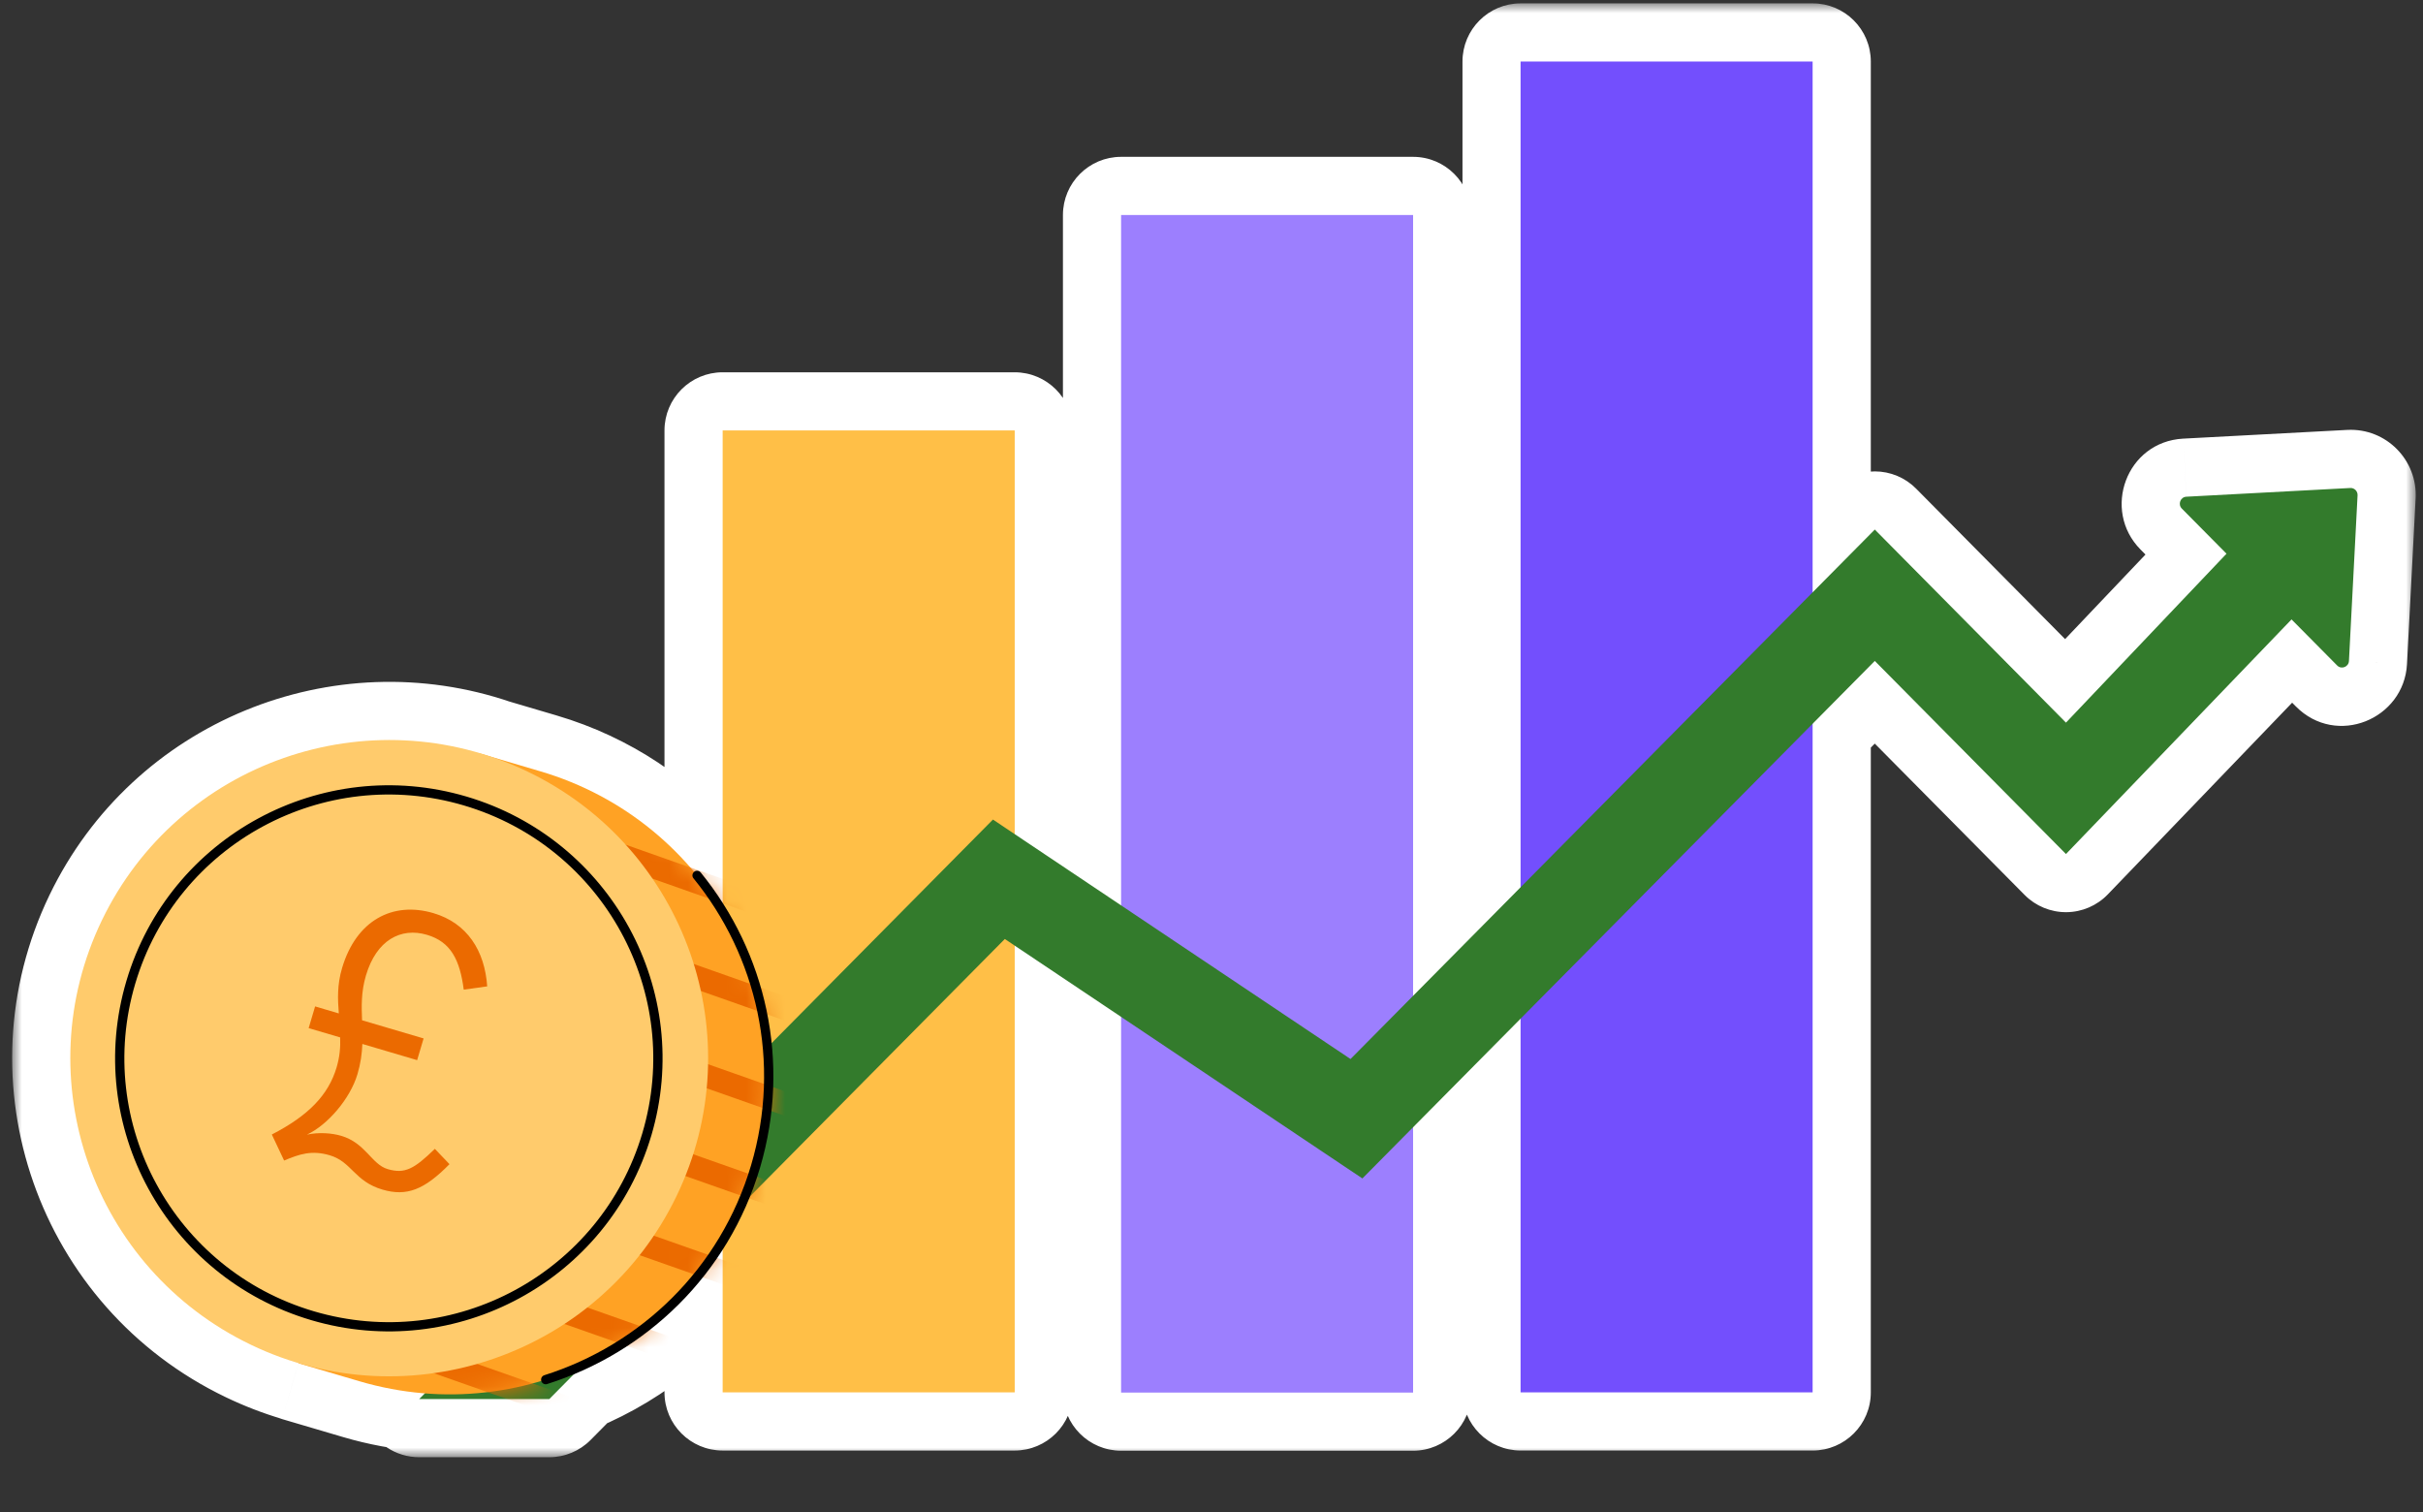 <svg width="125" height="78" viewBox="0 0 125 78" fill="none" xmlns="http://www.w3.org/2000/svg">
<rect x="0" y="0" width="125" height="78" fill="#333333" stroke="none"/>
<mask id="path-1-outside-1_2279_84671" maskUnits="userSpaceOnUse" x="0.625" y="0.174" width="124" height="75" fill="black">
<rect fill="white" x="0.625" y="0.174" width="124" height="75"/>
<path fill-rule="evenodd" clip-rule="evenodd" d="M78.448 3.174H93.513V30.555L96.718 27.318L106.581 37.279L114.863 28.564L112.559 26.237C112.341 26.017 112.484 25.64 112.791 25.624L121.25 25.174C121.462 25.163 121.636 25.34 121.624 25.553L121.179 34.096C121.163 34.406 120.79 34.551 120.572 34.331L118.218 31.954L106.581 44.057L96.718 34.096L93.513 37.333V71.828H78.448V52.548L72.9 58.151V71.838H57.836V52.457L52.346 48.782V71.829H37.28V64.473C35.42 67.387 32.714 69.607 29.599 70.898L28.336 72.174H21.625L21.915 71.881C20.792 71.792 19.663 71.586 18.54 71.254L15.398 70.328L15.4 70.322C14.571 70.075 13.751 69.76 12.946 69.374C4.761 65.444 1.318 55.638 5.258 47.472C8.911 39.9 17.628 36.397 25.402 39.06L27.87 39.788C31.091 40.738 33.802 42.586 35.808 44.976C35.809 44.976 35.809 44.975 35.81 44.974C35.912 44.889 36.062 44.906 36.147 45.008C36.555 45.509 36.934 46.032 37.28 46.575V22.205H52.346V43.03L57.836 46.706V11.091H72.9V51.372L78.448 45.769V3.174Z"/>
</mask>
<path fill-rule="evenodd" clip-rule="evenodd" d="M78.448 3.174H93.513V30.555L96.718 27.318L106.581 37.279L114.863 28.564L112.559 26.237C112.341 26.017 112.484 25.64 112.791 25.624L121.25 25.174C121.462 25.163 121.636 25.34 121.624 25.553L121.179 34.096C121.163 34.406 120.79 34.551 120.572 34.331L118.218 31.954L106.581 44.057L96.718 34.096L93.513 37.333V71.828H78.448V52.548L72.9 58.151V71.838H57.836V52.457L52.346 48.782V71.829H37.28V64.473C35.42 67.387 32.714 69.607 29.599 70.898L28.336 72.174H21.625L21.915 71.881C20.792 71.792 19.663 71.586 18.54 71.254L15.398 70.328L15.4 70.322C14.571 70.075 13.751 69.76 12.946 69.374C4.761 65.444 1.318 55.638 5.258 47.472C8.911 39.9 17.628 36.397 25.402 39.06L27.87 39.788C31.091 40.738 33.802 42.586 35.808 44.976C35.809 44.976 35.809 44.975 35.81 44.974C35.912 44.889 36.062 44.906 36.147 45.008C36.555 45.509 36.934 46.032 37.28 46.575V22.205H52.346V43.03L57.836 46.706V11.091H72.9V51.372L78.448 45.769V3.174Z" fill="white"/>
<path d="M93.513 3.174H96.513C96.513 1.517 95.17 0.174 93.513 0.174V3.174ZM78.448 3.174V0.174C76.791 0.174 75.448 1.517 75.448 3.174L78.448 3.174ZM93.513 30.555H90.513C90.513 31.771 91.248 32.866 92.372 33.329C93.497 33.792 94.79 33.529 95.645 32.665L93.513 30.555ZM96.718 27.318L98.85 25.207C98.287 24.638 97.519 24.318 96.718 24.318C95.918 24.318 95.15 24.638 94.587 25.207L96.718 27.318ZM106.581 37.279L104.449 39.389C105.02 39.966 105.8 40.287 106.612 40.279C107.423 40.27 108.196 39.934 108.755 39.345L106.581 37.279ZM114.863 28.564L117.037 30.631C118.154 29.455 118.135 27.605 116.995 26.453L114.863 28.564ZM112.559 26.237L114.691 24.126V24.126L112.559 26.237ZM112.791 25.624L112.632 22.628L112.628 22.628L112.791 25.624ZM121.25 25.174L121.097 22.178L121.091 22.178L121.25 25.174ZM121.624 25.553L118.629 25.386L118.628 25.397L121.624 25.553ZM121.179 34.096L124.175 34.256L124.175 34.252L121.179 34.096ZM120.572 34.331L118.44 36.442L118.44 36.442L120.572 34.331ZM118.218 31.954L120.35 29.843C119.781 29.268 119.004 28.948 118.196 28.954C117.388 28.96 116.616 29.292 116.055 29.874L118.218 31.954ZM106.581 44.057L104.449 46.168C105.018 46.742 105.794 47.063 106.603 47.057C107.411 47.051 108.183 46.719 108.743 46.136L106.581 44.057ZM96.718 34.096L98.85 31.985C98.287 31.416 97.519 31.096 96.718 31.096C95.917 31.096 95.15 31.416 94.586 31.985L96.718 34.096ZM93.513 37.333L91.382 35.222C90.826 35.784 90.513 36.542 90.513 37.333H93.513ZM93.513 71.828V74.828C95.17 74.828 96.513 73.485 96.513 71.828H93.513ZM78.448 71.828H75.448C75.448 73.485 76.791 74.828 78.448 74.828V71.828ZM78.448 52.548H81.448C81.448 51.332 80.714 50.236 79.589 49.774C78.465 49.311 77.172 49.573 76.316 50.437L78.448 52.548ZM72.9 58.151L70.768 56.041C70.212 56.602 69.9 57.361 69.9 58.151H72.9ZM72.9 71.838V74.838C74.557 74.838 75.9 73.495 75.9 71.838H72.9ZM57.836 71.838H54.836C54.836 73.495 56.179 74.838 57.836 74.838V71.838ZM57.836 52.457H60.836C60.836 51.457 60.337 50.522 59.505 49.965L57.836 52.457ZM52.346 48.782L54.016 46.289C53.096 45.672 51.911 45.613 50.934 46.135C49.957 46.657 49.346 47.674 49.346 48.782H52.346ZM52.346 71.829V74.829C54.003 74.829 55.346 73.486 55.346 71.829H52.346ZM37.28 71.829H34.28C34.28 73.486 35.623 74.829 37.28 74.829V71.829ZM37.28 64.473H40.28C40.28 63.14 39.4 61.967 38.121 61.593C36.841 61.219 35.469 61.735 34.751 62.858L37.28 64.473ZM29.599 70.898L28.45 68.127C28.082 68.28 27.748 68.504 27.467 68.788L29.599 70.898ZM28.336 72.174V75.174C29.137 75.174 29.905 74.854 30.468 74.285L28.336 72.174ZM21.625 72.174L19.493 70.063C18.641 70.923 18.39 72.211 18.856 73.329C19.322 74.446 20.414 75.174 21.625 75.174V72.174ZM21.915 71.881L24.046 73.992C24.868 73.162 25.133 71.931 24.727 70.837C24.321 69.742 23.316 68.983 22.152 68.891L21.915 71.881ZM18.54 71.254L19.389 68.377L19.388 68.377L18.54 71.254ZM15.398 70.328L12.522 69.475C12.296 70.239 12.382 71.061 12.762 71.761C13.143 72.461 13.786 72.981 14.55 73.206L15.398 70.328ZM15.4 70.322L18.276 71.175C18.747 69.587 17.843 67.918 16.255 67.446L15.4 70.322ZM12.946 69.374L11.648 72.078H11.648L12.946 69.374ZM5.258 47.472L7.96 48.776L5.258 47.472ZM25.402 39.06L24.43 41.898C24.471 41.912 24.512 41.925 24.554 41.938L25.402 39.06ZM27.87 39.788L28.719 36.91L28.719 36.91L27.87 39.788ZM35.808 44.976L33.51 46.905C34.023 47.517 34.76 47.899 35.556 47.966C36.353 48.033 37.143 47.779 37.751 47.261L35.808 44.976ZM35.81 44.974L33.892 42.667L33.891 42.669L35.81 44.974ZM36.147 45.008L38.473 43.113C38.465 43.104 38.458 43.094 38.45 43.085L36.147 45.008ZM37.28 46.575L34.751 48.189C35.468 49.313 36.841 49.829 38.121 49.455C39.4 49.081 40.28 47.908 40.28 46.575H37.28ZM37.28 22.205V19.205C35.623 19.205 34.28 20.549 34.28 22.205H37.28ZM52.346 22.205H55.346C55.346 20.549 54.003 19.205 52.346 19.205V22.205ZM52.346 43.03H49.346C49.346 44.031 49.846 44.966 50.677 45.523L52.346 43.03ZM57.836 46.706L56.167 49.199C57.087 49.815 58.272 49.874 59.249 49.353C60.226 48.831 60.836 47.814 60.836 46.706H57.836ZM57.836 11.091V8.091C56.179 8.091 54.836 9.435 54.836 11.091H57.836ZM72.9 11.091H75.9C75.9 9.435 74.557 8.091 72.9 8.091V11.091ZM72.9 51.372H69.9C69.9 52.588 70.634 53.684 71.759 54.147C72.883 54.609 74.176 54.347 75.032 53.483L72.9 51.372ZM78.448 45.769L80.58 47.88C81.136 47.318 81.448 46.56 81.448 45.769H78.448ZM93.513 0.174H78.448V6.174H93.513V0.174ZM96.513 30.555V3.174H90.513V30.555H96.513ZM94.587 25.207L91.382 28.444L95.645 32.665L98.85 29.429L94.587 25.207ZM108.713 35.168L98.85 25.207L94.586 29.429L104.449 39.389L108.713 35.168ZM112.688 26.497L104.406 35.212L108.755 39.345L117.037 30.631L112.688 26.497ZM110.427 28.348L112.731 30.675L116.995 26.453L114.691 24.126L110.427 28.348ZM112.628 22.628C109.691 22.788 108.421 26.322 110.427 28.348L114.691 24.126C116.26 25.712 115.277 28.492 112.955 28.619L112.628 22.628ZM121.091 22.178L112.632 22.628L112.951 28.619L121.41 28.17L121.091 22.178ZM124.62 25.72C124.729 23.748 123.112 22.075 121.097 22.178L121.403 28.17C119.811 28.252 118.543 26.931 118.629 25.386L124.62 25.72ZM124.175 34.252L124.62 25.709L118.628 25.397L118.183 33.94L124.175 34.252ZM118.44 36.442C120.533 38.556 124.023 37.104 124.175 34.256L118.184 33.936C118.303 31.709 121.047 30.547 122.704 32.22L118.44 36.442ZM116.086 34.065L118.44 36.442L122.704 32.22L120.35 29.843L116.086 34.065ZM108.743 46.136L120.381 34.033L116.055 29.874L104.418 41.978L108.743 46.136ZM94.586 36.207L104.449 46.168L108.713 41.946L98.85 31.985L94.586 36.207ZM95.645 39.444L98.85 36.207L94.586 31.985L91.382 35.222L95.645 39.444ZM96.513 71.828V37.333H90.513V71.828H96.513ZM78.448 74.828H93.513V68.828H78.448V74.828ZM75.448 52.548V71.828H81.448V52.548H75.448ZM75.032 60.262L80.58 54.659L76.316 50.437L70.768 56.041L75.032 60.262ZM75.9 71.838V58.151H69.9V71.838H75.9ZM57.836 74.838H72.9V68.838H57.836V74.838ZM54.836 52.457V71.838H60.836V52.457H54.836ZM50.677 51.274L56.167 54.95L59.505 49.965L54.016 46.289L50.677 51.274ZM55.346 71.829V48.782H49.346V71.829H55.346ZM37.28 74.829H52.346V68.829H37.28V74.829ZM34.28 64.473V71.829H40.28V64.473H34.28ZM30.748 73.67C34.416 72.149 37.61 69.531 39.809 66.087L34.751 62.858C33.23 65.242 31.011 67.066 28.45 68.127L30.748 73.67ZM30.468 74.285L31.731 73.009L27.467 68.788L26.204 70.063L30.468 74.285ZM21.625 75.174H28.336V69.174H21.625V75.174ZM19.783 69.77L19.493 70.063L23.756 74.285L24.046 73.992L19.783 69.77ZM17.691 74.132C19.014 74.522 20.349 74.766 21.677 74.872L22.152 68.891C21.236 68.818 20.311 68.649 19.389 68.377L17.691 74.132ZM14.55 73.206L17.692 74.132L19.388 68.377L16.247 67.451L14.55 73.206ZM12.524 69.469L12.522 69.475L18.274 71.181L18.276 71.175L12.524 69.469ZM11.648 72.078C12.596 72.533 13.565 72.906 14.545 73.197L16.255 67.446C15.578 67.245 14.906 66.987 14.245 66.669L11.648 72.078ZM2.556 46.168C-2.106 55.833 1.97 67.432 11.648 72.078L14.245 66.669C7.551 63.456 4.743 55.443 7.96 48.776L2.556 46.168ZM26.375 36.222C17.184 33.074 6.878 37.209 2.556 46.168L7.96 48.776C10.943 42.591 18.071 39.72 24.43 41.898L26.375 36.222ZM28.719 36.91L26.251 36.182L24.554 41.938L27.022 42.665L28.719 36.91ZM38.106 43.048C35.732 40.219 32.523 38.033 28.719 36.91L27.021 42.665C29.66 43.444 31.872 44.953 33.51 46.905L38.106 43.048ZM33.891 42.669C33.878 42.679 33.868 42.688 33.864 42.691L37.751 47.261C37.749 47.264 37.74 47.271 37.729 47.28L33.891 42.669ZM38.45 43.085C37.354 41.773 35.325 41.476 33.892 42.667L37.728 47.281C36.499 48.303 34.771 48.04 33.845 46.932L38.45 43.085ZM39.809 44.961C39.4 44.321 38.954 43.704 38.473 43.113L33.822 46.904C34.157 47.314 34.467 47.744 34.751 48.189L39.809 44.961ZM34.28 22.205V46.575H40.28V22.205H34.28ZM52.346 19.205H37.28V25.205H52.346V19.205ZM55.346 43.03V22.205H49.346V43.03H55.346ZM59.505 44.214L54.016 40.538L50.677 45.523L56.167 49.199L59.505 44.214ZM54.836 11.091V46.706H60.836V11.091H54.836ZM72.9 8.091H57.836V14.091H72.9V8.091ZM75.9 51.372V11.091H69.9V51.372H75.9ZM76.316 43.658L70.768 49.261L75.032 53.483L80.58 47.88L76.316 43.658ZM75.448 3.174V45.769H81.448V3.174H75.448Z" fill="white" mask="url(#path-1-outside-1_2279_84671)"/>
<path d="M52.348 22.205H37.281V71.828H52.348V22.205Z" fill="#FFBF47"/>
<path d="M72.9 11.092H57.836V71.839H72.9V11.092Z" fill="#9C7FFE"/>
<path d="M93.511 3.174H78.445V71.828H93.511V3.174Z" fill="#734FFD"/>
<path d="M121.251 25.174L112.792 25.624C112.484 25.64 112.341 26.017 112.559 26.237L114.863 28.564L106.581 37.279L96.719 27.318L69.672 54.632L51.225 42.279L21.625 72.174H28.337L51.837 48.44L70.284 60.793L96.719 34.096L106.581 44.057L118.218 31.954L120.572 34.331C120.79 34.551 121.163 34.406 121.18 34.096L121.624 25.553C121.636 25.34 121.462 25.163 121.251 25.174Z" fill="#337B2C"/>
<g clip-path="url(#clip0_2279_84671)">
<path d="M27.87 39.788L24.729 38.861L15.398 70.328L18.54 71.254C27.25 73.825 36.402 68.865 38.978 60.174C41.554 51.487 36.581 42.358 27.87 39.788Z" fill="#FFA224"/>
<mask id="mask0_2279_84671" style="mask-type:luminance" maskUnits="userSpaceOnUse" x="15" y="38" width="25" height="34">
<path d="M27.87 39.788L24.729 38.861L15.398 70.328L18.54 71.254C27.25 73.825 36.402 68.865 38.978 60.174C41.554 51.487 36.581 42.358 27.87 39.788Z" fill="white"/>
</mask>
<g mask="url(#mask0_2279_84671)">
<path d="M22.891 41.536L48.286 50.478L48.627 49.333L23.231 40.391" fill="#EB6A00"/>
</g>
<mask id="mask1_2279_84671" style="mask-type:luminance" maskUnits="userSpaceOnUse" x="15" y="38" width="25" height="34">
<path d="M27.87 39.788L24.729 38.861L15.398 70.328L18.54 71.254C27.25 73.825 36.402 68.865 38.978 60.174C41.554 51.487 36.581 42.358 27.87 39.788Z" fill="white"/>
</mask>
<g mask="url(#mask1_2279_84671)">
<path d="M21.57 45.987L46.966 54.93L47.305 53.784L21.909 44.842" fill="#EB6A00"/>
</g>
<mask id="mask2_2279_84671" style="mask-type:luminance" maskUnits="userSpaceOnUse" x="15" y="38" width="25" height="34">
<path d="M27.87 39.788L24.729 38.861L15.398 70.328L18.54 71.254C27.25 73.825 36.402 68.865 38.978 60.174C41.554 51.487 36.581 42.358 27.87 39.788Z" fill="white"/>
</mask>
<g mask="url(#mask2_2279_84671)">
<path d="M20.25 50.435L45.646 59.377L45.985 58.231L20.589 49.289" fill="#EB6A00"/>
</g>
<mask id="mask3_2279_84671" style="mask-type:luminance" maskUnits="userSpaceOnUse" x="15" y="38" width="25" height="34">
<path d="M27.87 39.788L24.729 38.861L15.398 70.328L18.54 71.254C27.25 73.825 36.402 68.865 38.978 60.174C41.554 51.487 36.581 42.358 27.87 39.788Z" fill="white"/>
</mask>
<g mask="url(#mask3_2279_84671)">
<path d="M18.93 54.884L44.325 63.826L44.666 62.681L19.27 53.738" fill="#EB6A00"/>
</g>
<mask id="mask4_2279_84671" style="mask-type:luminance" maskUnits="userSpaceOnUse" x="15" y="38" width="25" height="34">
<path d="M27.87 39.788L24.729 38.861L15.398 70.328L18.54 71.254C27.25 73.825 36.402 68.865 38.978 60.174C41.554 51.487 36.581 42.358 27.87 39.788Z" fill="white"/>
</mask>
<g mask="url(#mask4_2279_84671)">
<path d="M17.609 59.333L43.005 68.276L43.344 67.13L17.948 58.19" fill="#EB6A00"/>
</g>
<mask id="mask5_2279_84671" style="mask-type:luminance" maskUnits="userSpaceOnUse" x="15" y="38" width="25" height="34">
<path d="M27.87 39.788L24.729 38.861L15.398 70.328L18.54 71.254C27.25 73.825 36.402 68.865 38.978 60.174C41.554 51.487 36.581 42.358 27.87 39.788Z" fill="white"/>
</mask>
<g mask="url(#mask5_2279_84671)">
<path d="M16.289 63.782L41.685 72.725L42.024 71.579L16.628 62.637" fill="#EB6A00"/>
</g>
<mask id="mask6_2279_84671" style="mask-type:luminance" maskUnits="userSpaceOnUse" x="15" y="38" width="25" height="34">
<path d="M27.87 39.788L24.729 38.861L15.398 70.328L18.54 71.254C27.25 73.825 36.402 68.865 38.978 60.174C41.554 51.487 36.581 42.358 27.87 39.788Z" fill="white"/>
</mask>
<g mask="url(#mask6_2279_84671)">
<path d="M14.969 68.231L40.364 77.172L40.705 76.026L15.309 67.086" fill="#EB6A00"/>
</g>
<path d="M34.901 61.704C38.841 53.538 35.399 43.732 27.213 39.802C19.027 35.872 9.198 39.306 5.258 47.472C1.319 55.638 4.761 65.444 12.947 69.374C21.132 73.304 30.962 69.87 34.901 61.704Z" fill="#FFCB6C"/>
<path d="M33.368 58.524L33.138 58.456C32.07 62.06 29.64 64.888 26.572 66.552C23.503 68.216 19.802 68.711 16.19 67.645C12.578 66.579 9.743 64.156 8.075 61.094C6.407 58.033 5.911 54.341 6.979 50.738C8.048 47.135 10.477 44.306 13.546 42.642C16.615 40.978 20.315 40.483 23.927 41.549C27.54 42.615 30.375 45.039 32.043 48.1C33.711 51.161 34.207 54.853 33.138 58.456L33.368 58.524L33.598 58.592C35.81 51.136 31.542 43.302 24.065 41.092C16.589 38.886 8.736 43.142 6.521 50.602C4.309 58.062 8.578 65.893 16.054 68.102C23.529 70.308 31.382 66.051 33.597 58.592L33.367 58.524H33.368Z" fill="black"/>
<path d="M16.259 51.919L17.479 52.28C17.421 51.547 17.39 50.803 17.648 49.936C18.375 47.485 20.249 46.484 22.36 47.106C24.103 47.621 25.008 49.044 25.134 50.884L23.924 51.053C23.725 49.525 23.265 48.591 22.026 48.224C20.672 47.825 19.418 48.503 18.879 50.32C18.622 51.189 18.653 51.933 18.678 52.633L21.853 53.57L21.52 54.69L18.694 53.855C18.673 54.353 18.607 54.858 18.44 55.417C18.068 56.673 16.908 58.032 15.833 58.533C16.443 58.399 17.121 58.451 17.603 58.594C18.862 58.965 19.167 60.065 19.999 60.311C20.89 60.574 21.372 60.296 22.434 59.266L23.188 60.056C21.893 61.375 20.984 61.737 19.728 61.367C18.276 60.938 18.152 59.935 17.01 59.597C16.08 59.323 15.45 59.536 14.657 59.869L14.023 58.526C15.913 57.552 16.942 56.49 17.366 55.06C17.526 54.52 17.567 54.029 17.549 53.517L15.923 53.038L16.256 51.918H16.261L16.259 51.919Z" fill="#EB6A00"/>
<path d="M28.228 71.398C33.335 69.785 37.574 65.753 39.208 60.243C40.831 54.77 39.502 49.125 36.148 45.008C36.062 44.906 35.913 44.889 35.81 44.974C35.708 45.059 35.691 45.209 35.776 45.311C39.036 49.312 40.325 54.792 38.748 60.109C37.161 65.461 33.045 69.376 28.082 70.943C27.956 70.982 27.886 71.116 27.925 71.243C27.964 71.371 28.099 71.439 28.227 71.4L28.228 71.398Z" fill="black"/>
</g>
<defs>
<clipPath id="clip0_2279_84671">
<rect width="45" height="39" fill="white" transform="translate(3.625 38.174)"/>
</clipPath>
</defs>
</svg>
